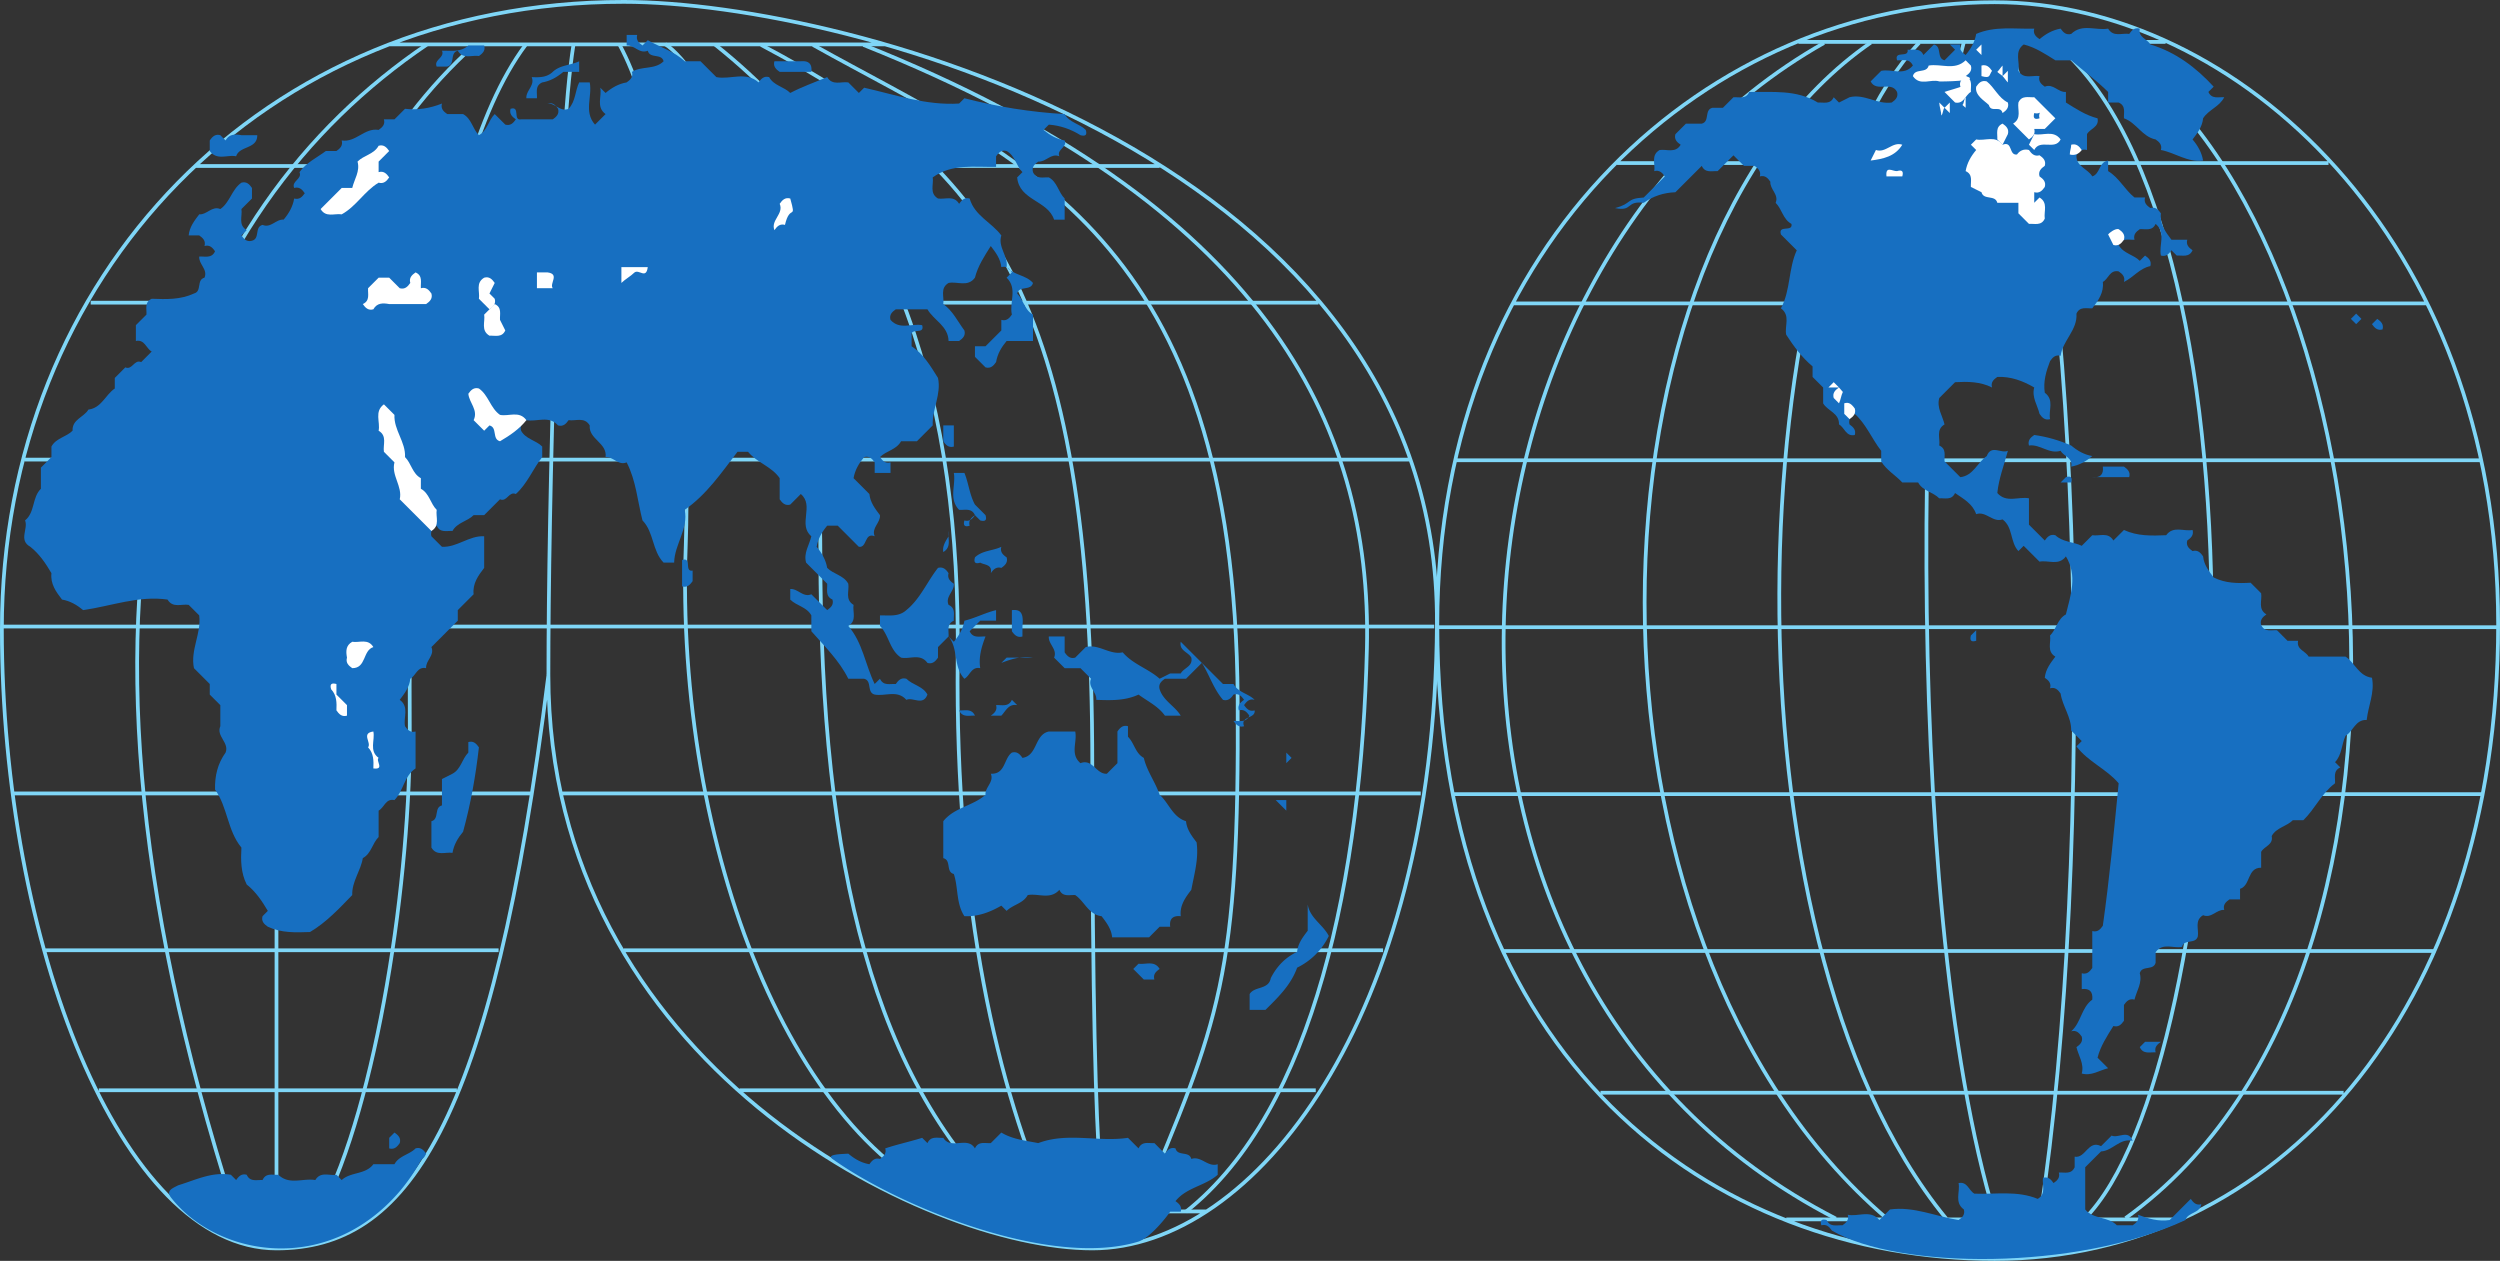 <svg xmlns="http://www.w3.org/2000/svg" width="334.273" height="168.586"><rect width="100%" height="100%" fill="#333333" stroke="none"/><path fill="none" stroke="#7fd6f7" stroke-width=".5" d="M83.41.25c30.238 0 109.078 21.238 108.719 83.16-.309 52.918-24.48 83.516-46.078 83.516-22.32 0-72.723-24.84-72.723-76.676-7.558 60.836-19.078 76.676-36.36 76.676C16.09 166.926.25 125.886.25 84.129.25 36.969 35.172.25 83.41.25Zm108.36 83.52H.25m70.738 22.32H1.691m64.977 20.973H5.832m55.258 18.718H13.21m37.442 16.199H24.684m165.285-55.89H75.129m109.801 20.973H83.41m92.52 18.718H98.89m62.352 16.199h-36.437m63.726-100.53H3.312M176.29 40.473H12.128M155.05 22.195H26.173m92.155-16.261H52.09"/><path fill="none" stroke="#7fd6f7" stroke-width=".5" d="M57.055 5.969c-32.399 21.96-53.77 68.457-25.688 155.937"/><path fill="none" stroke="#7fd6f7" stroke-width=".5" d="M36.969 161.887V83.77c0-18.723.902-54.7 26.46-77.739"/><path fill="none" stroke="#7fd6f7" stroke-width=".5" d="M70.27 6.008c-13.141 17.64-15.735 62.64-15.48 91.082.179 20.16-4.364 50.48-11.923 64.879M73.328 90.25c0-22.32 1.192-70.96 3.352-84.281m6.187.062c8.64 16.2 9.301 53.621 8.824 66.938-1.441 39.96 14.211 81.441 39.051 89"/><path fill="none" stroke="#7fd6f7" stroke-width=".5" d="M135.617 161.969c-18.719-16.918-25.926-46.16-25.926-87.922 0-41.758-16.441-65.621-20.761-68.14"/><path fill="none" stroke="#7fd6f7" stroke-width=".5" d="M140.648 161.887c-7.199-16.2-12.957-40.32-12.597-73.797.36-33.48-7.594-62.32-32.434-82.121"/><path fill="none" stroke="#7fd6f7" stroke-width=".5" d="M101.77 6.008c29.878 15.84 44.28 32.762 44.28 96.48 0 63.719 2.005 59.48 2.005 59.48"/><path fill="none" stroke="#7fd6f7" stroke-width=".5" d="M152.352 161.887c10.796-25.559 13.351-31.317 13.136-68.399-.36-62.281-29.05-71.992-56.77-87.472"/><path fill="none" stroke="#7fd6f7" stroke-width=".5" d="M115.45 6.008c53.28 21.242 68.038 50.402 67.32 80.64-.72 30.239-6.938 61.704-24.215 75.383M266.703.297c-37.437 0-74.52 31.367-74.52 83.207 0 58.68 37.083 84.832 74.52 84.832 37.442 0 67.32-32.992 67.32-84.832 0-51.84-35.28-83.207-67.32-83.207zm-74.519 83.566h141.84m-139.68 22.321h137.52m-117.86 39.926h99.36m-74.52 16.933h52.648M202.445 40.57h122.22M194.566 61.543h137.118M216.219 21.805h95.125M240.469 5.602h49.094"/><path fill="none" stroke="#7fd6f7" stroke-width=".5" d="M260.227 162.938c-31.32-38.16-27-132.403-3.602-157.243"/><path fill="none" stroke="#7fd6f7" stroke-width=".5" d="M252.305 162.938c-43.922-37.442-41.762-129.883-2.16-157.243"/><path fill="none" stroke="#7fd6f7" stroke-width=".5" d="M245.465 162.938c-62.281-32.043-55.582-126.594-1.582-157.196m22.984 157.289c-13.32-43.558-10.023-136.226-4.262-157.469m10.137 157.469c7.559-49.32 5.485-130.695-4.238-157.336"/><path fill="none" stroke="#7fd6f7" stroke-width=".5" d="M274.484 5.563c30.961 24.84 24.301 137.699 4.141 157.5"/><path fill="none" stroke="#7fd6f7" stroke-width=".5" d="M284.203 162.883c47.16-33.84 33.621-137.028-3.457-157.188m-79.703 121.461h124.562"/><path fill="#176fc1" d="M292.219 163.129c.34-1.074 1.949-.875 2.117-2.117-.684.191-1.066-.211-1.41-.707-.942.941-1.883 1.882-2.82 2.824-1.493.23-2.872-.184-4.235-.707.191.687-.21 1.07-.707 1.41h-2.117c-1.164-1.2-3.145-.766-4.235-2.117v-5.645c.708-.703 1.415-1.41 2.118-2.113 1.547-.074 2.527-1.836 4.234-1.414-.602-1.582-1.926-.29-2.824-.703l-1.41 1.41c-1.715-.879-2.059 1.668-3.528 1.41v1.41c-.449 1-1.347.657-2.117.707.195.688-.21 1.07-.703 1.41-.344-.492-.727-.894-1.414-.703-.148.961.477 2.118-.703 2.82-2.75-1.148-5.637-.585-8.469-.702-.754-.403-.93-1.665-2.117-1.415.242 1.176-.606 2.57.707 3.528.191.687-.211 1.07-.707 1.414-3.059-.477-5.973-1.852-9.172-1.414-.469.472-.941.941-1.41 1.414-1.215-1.43-2.836-.406-4.235-.707.192.687-.21 1.07-.707 1.41-.765-.047-1.664.293-2.117-.703-.648-.18-.922.012-.703.703.684-.191 1.067.215 1.41.707 8.867 5.2 32.68 5.379 47.274-1.41M247.3 13c1.973-.496 3.696.996 5.645.707.493-.344.899-.727.707-1.414-.757-1.516-2.773.105-3.53-1.41.472-.469.94-.942 1.413-1.41 1.399-.301 3.02.722 4.235-.707-.454-.996-1.352-.657-2.118-.703-.418-1.36 1.625-.258 1.41-1.415.766.051 1.665-.293 2.118.707l1.41-1.41c1.105.282.305 1.832 1.41 2.118.473-.473.941-.942 1.41-1.415l-.703-.703h1.41c-.191.684.211 1.067.707 1.41.7-.828 1.227-1.738 1.41-2.82 2.512-1.09 5.16-.629 7.762-.707-.191.684.211 1.07.707 1.41.824-.699 1.738-1.226 2.82-1.41.344.492.727.899 1.415.707 1.472-1.43 3.296-.418 4.937-.707.703 1.18 1.86.555 2.82.707.344-.496.727-.902 1.414-.707-.25 1.188 1.008 1.363 1.41 2.117 3.395 1.024 6.102 3.075 8.47 5.645l-.708.703c.45 1 1.348.656 2.117.707-.617 1.266-2.097 1.664-2.824 2.82-.105 1.125-.761 1.973-1.41 2.825.7.828 1.227 1.738 1.41 2.824-2.07.285-3.734-1.055-5.644-1.414.191-.684-.211-1.07-.703-1.41-1.805-.356-2.575-2.254-4.235-2.825-.05-.765.293-1.664-.707-2.113h-1.41v-1.414c-1.55-1.527-3.293-2.82-4.937-4.23h-2.118c-1.343-.844-2.668-1.723-4.234-2.118-1.313.957-.465 2.352-.707 3.528.707 1.18 1.86.554 2.824.703-.195.687.211 1.07.703 1.414 1.117-.469 1.801.793 2.824.703v1.414c1.344.84 2.668 1.719 4.23 2.113.255 1.188-1.007 1.368-1.41 2.118v2.117c-.683-.192-1.066.21-1.41.707-.07 1.523 1.524 1.797 2.118 2.824 1.074-.34.875-1.95 2.117-2.117v1.41c1.469.879 2.219 2.484 3.527 3.527h1.41c-.19.684.211 1.07.708 1.41.683-.191 1.07.211 1.41.707-.16 1.43.61 2.485 1.41 3.528h2.117c-.191.683.211 1.07.707 1.41-.453 1-1.348.656-2.117.707l-.707-.707c-.34.496-.723.898-1.41.707-.301-1.402.722-3.023-.703-4.234-.454 1-1.352.656-2.118.707-.496.34-.898.726-.707 1.41-.77.05-1.664-.293-2.117.707.617 1.14 1.988 1.27 2.824 2.117.235-.238.47-.473.704-.707.496.344.898.727.707 1.41-1.43.281-2.282 1.527-3.528 2.117.192-.683-.21-1.07-.707-1.41-1.187-.25-1.363 1.008-2.117 1.41.16 1.43-.61 2.485-1.41 3.528-.766.05-1.664-.293-2.117.707.156 2.203-1.848 3.597-2.118 5.644-.683-.191-1.07.211-1.41.703-.527 1.368-.937 2.746-.707 4.235 1.313.96.465 2.355.707 3.531-.687.191-1.07-.211-1.41-.707-.273-1.168-1.07-2.234-.707-3.527-1.527-.891-3.137-1.489-4.937-1.414-.496.343-.899.726-.707 1.414-1.567-.793-3.247-.801-4.942-.707-.703.707-1.41 1.41-2.113 2.117-.363 1.297.433 2.36.703 3.527-1.18.707-.555 1.86-.703 2.824.996.45.652 1.348.703 2.118.707.703 1.41 1.41 2.117 2.113 1.758-.211 2.278-1.977 3.528-2.82.605-1.586 1.925-.293 2.824-.708-.489 1.88-1.215 3.696-1.41 5.645 1.218 1.383 2.824.441 4.23.707v3.527l2.117 2.118c.344-.493.727-.899 1.414-.707.989.94 2.383.859 3.528 1.414.468-.473.941-.942 1.41-1.414.96.152 2.117-.473 2.82.707.473-.47.942-.942 1.414-1.41 1.805.843 3.723.777 5.645.702.96-1.312 2.351-.464 3.527-.703.191.684-.21 1.07-.707 1.41-.191.684.211 1.07.707 1.41.684-.19 1.07.212 1.41.708.11 1.125.766 1.968 1.414 2.824 1.567.789 3.242.8 4.938.703.469.473.941.941 1.41 1.41.152.965-.473 2.117.707 2.824-.496.344-.898.727-.707 1.41.453 1 1.352.657 2.117.708l1.41 1.41h1.414c-.25 1.187 1.008 1.363 1.41 2.117h4.938c1.254.844 1.773 2.605 3.527 2.824.395 1.961-.5 3.758-.703 5.645-1.523-.07-1.797 1.52-2.824 2.113-.55 1.145-.469 2.543-1.41 3.527.238.239.469.473.707.707-1 .454-.656 1.352-.707 2.118-1.785 1.324-2.676 3.418-4.235 4.941h-1.41c-.836.844-2.207.973-2.824 2.117.25 1.184-1.008 1.363-1.41 2.113v2.118c-1.89-.008-1.387 2.379-2.82 2.824v1.41h-1.414c-.493.344-.899.727-.704 1.41-1.023-.086-1.707 1.176-2.824.707-1.18.703-.554 1.86-.703 2.82-.285 1.11-1.836.305-2.117 1.415-1.176.238-2.566-.61-3.527.703v1.414c-.286 1.105-1.836.3-2.118 1.41.36 1.297-.433 2.36-.707 3.527-.683-.191-1.07.211-1.41.707v2.117c-.344.493-.726.899-1.414.704-.84 1.343-1.719 2.668-2.117 4.234.473.469.941.941 1.414 1.41-1.168.274-2.234 1.07-3.527.707.359-1.297-.434-2.36-.707-3.527.492-.344.898-.727.707-1.414-.344-.492-.727-.899-1.41-.703 1.332-1.153 1.347-3.176 2.82-4.235.101-1.043-.336-1.543-1.41-1.41v-2.117c.683.191 1.066-.211 1.41-.707v-4.938c.683.192 1.07-.21 1.41-.707.895-6.332 1.492-12.687 2.117-19.05-1.633-1.93-4.113-2.891-5.644-4.938.238-.238.468-.473.707-.707-.473-.469-.942-.941-1.41-1.41.027-1.79-1.157-3.234-1.415-4.942-.34-.492-.726-.898-1.41-.703.192-.687-.21-1.07-.707-1.41.11-1.125.766-1.972 1.414-2.824-1.18-.707-.554-1.86-.707-2.824.848-.832.977-2.207 2.117-2.82.633-2.59 1.579-5.172 0-7.762-.96 1.312-2.355.465-3.527.707l-2.117-2.117c-.238.238-.469.468-.707.703-1.125-1.2-.695-3.18-2.117-4.235-1.313.457-2.215-1.156-3.528-.703-.48-1.402-1.71-2.05-2.824-2.824-.45 1-1.347.656-2.113.707-.836-.848-2.211-.977-2.824-2.117h-2.118c-.898-.98-2.117-1.645-2.82-2.82v-1.415c-1.25-1.593-1.992-3.55-3.531-4.937-.492.344-.895.727-.703 1.41.492.344.898.727.703 1.414-1.184.25-1.363-1.012-2.113-1.414.066-1.523-1.524-1.797-2.118-2.82v-2.117l-1.414-1.414v-1.41c-1.433-1.196-2.515-2.684-3.527-4.235-.242-1.172.61-2.566-.703-3.527 1.305-2.422.984-5.29 2.117-7.762-.707-.703-1.414-1.41-2.117-2.117-.418-1.356 1.625-.254 1.41-1.41-1.14-.614-1.27-1.989-2.117-2.82.469-1.118-.793-1.801-.707-2.825-.34-.492-.723-.898-1.41-.703.191-.688-.211-1.07-.703-1.414h-1.414l-1.41-1.41-2.118 2.117c-.765-.05-1.664.293-2.117-.707l-3.527 3.527c-1.551.059-2.97.508-4.235 1.414-2.406-.308-1.406 1.207-3.836.703 2.328-.601 1.418-1.277 3.836-1.41.942-.941 1.883-1.883 2.824-2.82-.343-.496-.726-.902-1.41-.707.149-.965-.476-2.117.703-2.824.965-.149 2.118.472 2.825-.703-.496-.344-.899-.727-.707-1.414.468-.47.941-.938 1.41-1.41h2.117c1.11-.282.305-1.837 1.41-2.118h1.414l1.41-1.41c.766-.05 1.664.293 2.118-.707 3.125.043 6.308-.34 9.171 1.414.766-.05 1.664.293 2.118-.707l.707.707c.468-.238.937-.473 1.41-.707"/><path fill="#176fc1" d="M283.992 62.39c.492.344.899.727.703 1.41h-4.937c1.043.106 1.543-.335 1.41-1.41h2.824m-7.054-2.82c.824.696 1.734 1.227 2.82 1.41-.828.7-1.738 1.227-2.82 1.41.25-1.187-1.012-1.363-1.415-2.117-1.53.497-2.746-.921-4.234-.703-.191-.687.211-1.07.707-1.41 1.715.235 3.356.723 4.942 1.41m-.708 4.23c.692-.218.883.055.708.708h-1.415l.707-.707m-11.996 20.465v1.41c-.691.219-.882-.055-.707-.707.239-.235.47-.469.707-.703m22.579 55.034h2.117c-.493.345-.899.727-.703 1.41-.77-.05-1.668.294-2.118-.702.235-.238.47-.469.704-.707m31.047-96.664c.495.34.898.722.706 1.41-.687.191-1.07-.211-1.414-.707l.707-.703m-2.819-.707c.233.238.468.468.702.707-.238.234-.469.468-.703.703l-.707-.703c.238-.239.469-.473.707-.707M60.504 103.453c1.14-.617 1.27-1.988 2.117-2.824v-1.41c.688-.192 1.07.21 1.414.707-.43 3.816-1.101 7.582-2.117 11.289-.7.828-1.23 1.738-1.414 2.82-.961-.148-2.113.477-2.82-.703v-3.527c1.105-.285.304-1.836 1.41-2.117v-3.528c.472-.238.941-.472 1.41-.707"/><path fill="#176fc1" d="M29.46 97.102v-2.82c-.472-.473-.94-.942-1.413-1.41v-1.415c-.707-.707-1.41-1.41-2.113-2.117-.508-2.426 1.011-4.649.703-7.055-.469-.473-.942-.941-1.41-1.41-.965-.152-2.118.473-2.825-.707-3.89-.555-7.53.879-11.289 1.41-.828-.695-1.738-1.226-2.82-1.41-.805-1.043-1.574-2.102-1.414-3.527-.77-1.313-1.613-2.567-2.82-3.528-1.622-.898-.25-2.398-.707-3.527 1.351-1.09.918-3.07 2.117-4.234v-2.825c.472-.468.941-.941 1.41-1.41v-1.41c.617-1.14 1.988-1.27 2.824-2.117-.07-1.524 1.524-1.797 2.117-2.824 1.758-.215 2.274-1.977 3.528-2.82v-1.41c.468-.474.941-.942 1.41-1.415.922.414 1.195-1.117 2.117-.703.469-.473.941-.941 1.41-1.414-.75-.399-.93-1.66-2.117-1.41v-2.117c.473-.47.941-.942 1.414-1.41.05-.766-.293-1.665.703-2.118 1.922.07 3.84.14 5.649-.703 1.105-.285.3-1.836 1.41-2.117.468-1.121-.793-1.8-.707-2.824.765-.051 1.664.293 2.117-.707-.344-.493-.727-.899-1.41-.703.191-.688-.211-1.07-.707-1.415h-1.41c.105-1.12.761-1.968 1.41-2.82 1.023.086 1.703-1.176 2.824-.707 1.293-.894 1.527-2.633 2.82-3.527.684-.192 1.07.21 1.41.707v1.41l-1.41 1.41c.153.965-.472 2.117.707 2.824-.238.239-.468.47-.707.703.344.497.727.899 1.41.708 1.11-.282.305-1.836 1.414-2.118 1.118.473 1.801-.793 2.82-.703.7-.828 1.227-1.738 1.41-2.824.688.191 1.071-.211 1.415-.707-.344-.492-.727-.898-1.414-.703-.41-.922 1.121-1.195.707-2.117.906-1.278 2.32-1.922 3.527-2.825h1.414c.493-.34.895-.722.703-1.41 1.872.309 3.067-1.734 4.938-1.41.496-.344.902-.726.707-1.41h1.41l1.414-1.414c1.707.207 3.348-.067 4.938-.703-.192.683.21 1.07.707 1.41h2.117c1.14.617 1.27 1.988 2.117 2.824 1.137-.617 1.266-1.988 2.113-2.824.473.469.942.941 1.414 1.41.684.191 1.067-.21 1.41-.703-.492-.344-.898-.727-.706-1.414 1.359-.414.254 1.629 1.41 1.414h4.234c.496-.344.899-.727.707-1.414-.344-.492-.726-.899-1.41-.703 1.02-.09 1.703 1.176 2.82.703.942-.988.86-2.383 1.414-3.527h1.41c.376 1.867-.828 3.925.708 5.644.468-.469.937-.941 1.41-1.41-1.313-.961-.465-2.356-.707-3.527.238.238.468.468.707.703.824-.696 1.738-1.227 2.82-1.41.496-.344.898-.727.707-1.41 1.293-.82 3.05-.247 4.234-1.415-.285-1.105-1.835-.3-2.117-1.41-1.117.473-1.8-.793-2.824-.703V4.668h1.41c-.191.687.211 1.07.707 1.414.239-.238.469-.473.707-.707 1.64.95 3.528 1.473 4.938 2.82h2.117c.707.707 1.41 1.414 2.117 2.117 1.863.38 3.926-.824 5.645.708.343-.493.726-.899 1.41-.708.617 1.145 1.988 1.274 2.824 2.118 1.59-.832 3.281-1.43 4.938-2.117.707 1.18 1.859.558 2.824.707.469.472.941.94 1.41 1.41.238-.239.469-.47.707-.703 4.195.949 8.3 2.394 12.7 2.117.237-.239.468-.469.706-.707 4.403 1.136 8.864 1.86 13.406 2.117.614 1.14 1.985 1.27 2.82 2.117.22.692-.054.883-.706.707-1.297-.812-2.703-1.297-4.23-1.414l-.708.707c.828.695 1.739 1.227 2.824 1.41.41.922-1.117 1.196-.707 2.117-1.117-.468-1.8.793-2.824.707-.492.34-.898.723-.703 1.41.45.997 1.348.657 2.117.704 1.14.617 1.27 1.988 2.117 2.824v2.824h-1.414c-.843-2.586-4.664-2.562-4.937-5.648.238-.235.469-.469.707-.703-.848-.836-.977-2.207-2.117-2.825-.688-.191-1.07.211-1.41.707v1.41c-2.895.063-5.88-.464-8.47 1.41.15.966-.472 2.122.704 2.825.965.152 2.117-.473 2.824.707.344-.496.727-.898 1.41-.707.649 2.3 2.942 3.191 4.235 4.937-.496 1.536.922 2.75.707 4.235.949 1.086 2.578 1.035 3.527 2.117-.281 1.106-1.836.305-2.117 1.414.848.832.976 2.207 2.117 2.82v3.528h-3.527c-.7.828-1.23 1.738-1.41 2.824-.344.492-.727.898-1.414.703l-1.41-1.41V46.3h1.41l2.117-2.117V42.77c.683.195 1.07-.211 1.41-.704-.375-1.628.805-3.472-.703-4.937.234-.238.469-.469.703-.707-.34-.496-.723-.899-1.41-.707-.106-1.121-.766-1.969-1.41-2.82-.844 1.34-1.723 2.668-2.118 4.234-.96 1.309-2.355.46-3.527.703-1.18.707-.555 1.86-.707 2.824 1.277.907 1.922 2.32 2.824 3.528.192.683-.21 1.07-.707 1.41h-1.41c-.047-2.008-1.969-2.762-2.824-4.235h-4.235c-.492.344-.898.727-.703 1.41 1.22 1.383 2.828.442 4.23.708.419 1.359-1.624.253-1.41 1.41V46.3c1.614 1.047 2.54 2.668 3.528 4.234.473 2.195-.809 4.192-.703 6.348L122.598 59h-2.118c-.613 1.14-1.988 1.27-2.82 2.117.34.492.723.899 1.41.707v1.41h-2.117v-1.41c-.344-.496-.726-.898-1.41-.707-.7.828-1.23 1.738-1.414 2.82.707.708 1.41 1.415 2.117 2.118.11 1.125.766 1.972 1.414 2.824.086 1.02-1.176 1.707-.707 2.824-1.39-.558-.988 1.574-2.117 1.41-.941-.941-1.883-1.883-2.82-2.824h-1.414c-.696.828-1.227 1.738-1.41 2.824.699.825 1.226 1.739 1.41 2.82.836.848 2.207.977 2.824 2.118.148.965-.477 2.117.703 2.824-.149.96.476 2.117-.703 2.82 1.933 2.243 2.273 5.207 3.527 7.762.238-.238.469-.469.707-.703.45.996 1.348.652 2.113.703.344-.492.727-.898 1.415-.703.835.844 2.207.973 2.82 2.117-.602 1.582-1.926.29-2.82.703-1.223-1.379-2.829-.437-4.235-.703-1.11-.285-.305-1.836-1.41-2.117h-2.117c-1.223-2.453-3.172-4.328-4.942-6.352v-2.117c-.613-1.14-1.984-1.27-2.82-2.117v-1.41c1.02-.09 1.703 1.176 2.82.703.707.707 1.41 1.414 2.118 2.117.496-.344.898-.726.707-1.41-1-.45-.657-1.352-.707-2.117-.942-.942-1.883-1.88-2.82-2.82-.364-1.297.433-2.36.702-3.528-1.843-1.539.434-4.11-1.41-5.648-.469.472-.941.941-1.41 1.414-.684.191-1.07-.211-1.414-.707v-2.824c-1.078-1.57-3.05-2.075-4.23-3.528h-1.41c-2.137 2.785-4.114 5.711-7.06 7.762.52 2.55-1.366 4.617-1.41 7.058h-1.41c-1.546-1.582-1.277-4.066-2.824-5.644-.668-2.602-.855-5.324-2.117-7.762-1.117.469-1.8-.797-2.82-.707.258-1.894-2.285-2.387-2.117-4.234-.707-1.18-1.86-.555-2.825-.703-.34.492-.726.898-1.41.703-1.219-1.38-2.828-.438-4.234-.703-.492.34-.899.722-.707 1.41.617 1.14 1.988 1.27 2.824 2.117v1.41c-1.25 1.594-1.988 3.551-3.527 4.938-.922-.41-1.196 1.12-2.118.707l-2.117 2.117h-1.41c-.836.848-2.207.976-2.824 2.117-.766-.05-1.664.293-2.113-.707-.496.344-.899.727-.707 1.414.468.469.941.938 1.41 1.41 2.027.102 3.617-1.515 5.644-1.41v4.23c-.8 1.044-1.57 2.102-1.41 3.528-.707.707-1.41 1.414-2.117 2.117v1.414l-3.527 3.528c.468 1.117-.793 1.8-.707 2.82-1.188-.25-1.364 1.012-2.118 1.414-.105 1.121-.761 1.969-1.41 2.82 1.313.961.465 2.352.707 3.528.34.496.723.898 1.41.707v4.937c-1.543 1.012-1.605 3.008-2.824 4.234-1.183-.25-1.363 1.012-2.117 1.41v3.532c-.844.832-.973 2.207-2.113 2.82-.274 1.703-1.48 3.14-1.414 4.938-1.75 1.8-3.453 3.644-5.645 4.941-1.918.07-3.836.14-5.644-.707-.493-.344-.899-.726-.704-1.41.235-.238.47-.469.704-.707-.77-1.313-1.614-2.567-2.82-3.527-.794-1.567-.802-3.247-.708-4.938-1.879-2.27-1.84-5.406-3.527-7.762-.047-1.797.344-3.465 1.41-4.941.535-1.328-1.293-2.188-.703-3.527"/><path fill="#176fc1" d="M49.215 50.535h1.41c1.145-.617 1.273-1.988 2.117-2.824.195-.684-.21-1.07-.703-1.41-1.629-.375-3.477.8-4.941-.707v-3.528c-.34-.496-.723-.898-1.41-.707-.47.473-.942.942-1.41 1.41v2.825c-.344.496-.727.898-1.41.707-.497-.344-.903-.727-.708-1.414.238-.235.469-.469.707-.703-.754-.403-.93-1.664-2.117-1.414a29.559 29.559 0 0 1-3.531 3.53h-1.41v-1.413c.964-.149 2.117.476 2.824-.703V42.77c-.895-1.293-2.637-1.524-3.528-2.82-.964.152-2.117-.473-2.824.706.344.492.727.899 1.41.703v1.41c-.34.497-.726.903-1.41.708.051-.766-.293-1.664.707-2.118-.453-.996-1.351-.652-2.117-.703-.828.696-1.738 1.227-2.824 1.41-1.57 1.25-2.496 3.149-4.23 4.235-.965.148-2.118-.473-2.825.703 2.461 1.644 5.192.254 7.762.707 1.219-1.379 2.828-.438 4.234-.707.239.238.469.469.703.707-.492.344-.898.727-.703 1.41.703 1.18 1.86.555 2.82.707.618 1.14 1.989 1.27 2.825 2.117 1.105-.28.304-1.836 1.41-2.117 1.633.512 3.477.305 4.941 1.41 1.434-.086 2.957.356 4.23-.703M32.281 18.078h2.117c.012 1.89-2.375 1.383-2.824 2.82-1.172-.242-2.566.606-3.527-.707v-1.41c.344-.492.726-.898 1.414-.703l.703.703c.492-.879 1.281-.855 2.117-.703m30.34-11.996h2.117c.196.684-.21 1.066-.703 1.41-.965-.152-2.12.473-2.824-.707-1.106.281-.305 1.836-1.41 2.117h-1.41c-.414-.922 1.117-1.195.703-2.117 1.218-.027 2.492.235 3.527-.703M73.91 9.61c.992-.942 2.387-.86 3.531-1.415V9.61h-2.117c-.828.696-1.738 1.227-2.824 1.41-.996.454-.656 1.352-.707 2.118h-1.41c-.086-1.02 1.176-1.707.707-2.825 1.012.043 2.012.06 2.82-.703m33.164-1.415c1.043-.101 1.543.34 1.41 1.414h-4.234c-.492-.343-.895-.726-.703-1.414h3.527m47.981 98.078c1.246 1.11 1.73 2.973 3.527 3.532.106 1.12.766 1.968 1.41 2.82.309 2.18-.312 4.25-.703 6.352-.8 1.043-1.57 2.097-1.414 3.527-1.043-.106-1.543.336-1.41 1.41h-1.41c-.47.473-.942.941-1.41 1.414h-4.942c-.105-1.125-.762-1.973-1.41-2.824-1.758-.215-2.273-1.977-3.527-2.824-.77-.051-1.664.293-2.118-.703-1.222 1.378-2.828.437-4.234.703-.613 1.14-1.988 1.273-2.82 2.117-.239-.238-.469-.469-.707-.703-1.528.886-3.137 1.484-4.938 1.41-1.129-1.719-.797-3.797-1.414-5.645-1.105-.28-.3-1.836-1.41-2.117v-4.937c1.465-1.844 3.96-2.035 5.645-3.532-.086-1.02 1.175-1.703.707-2.82 1.976.098 1.722-2.039 2.82-2.824.687-.191 1.07.21 1.414.707 2.047-.305 1.59-3.11 3.527-3.527h3.528c.3 1.398-.723 3.02.703 4.234 1.62-.64 2.12 1.516 3.531 1.41.469-.473.941-.941 1.41-1.41v-4.234c.344-.496.727-.899 1.41-.707v1.41c.848.836.977 2.21 2.118 2.824.406 1.773 1.55 3.234 2.117 4.937m1.41-16.226h1.41c.402-.754 1.664-.93 1.414-2.117-.402-.754-1.664-.93-1.414-2.118 1.883 1.883 3.766 3.762 5.648 5.645h1.41c.614 1.14 1.989 1.27 2.82 2.117-.683-.191-1.065.211-1.41.707.345.492.727.899 1.41.703.169 1.133-1.964.73-1.41 2.118-.683.195-1.07-.211-1.41-.704.766-.05 1.665.29 2.118-.707-.344-.496-.727-.898-1.41-.707-.196-.683.21-1.066.703-1.41-.344-.492-.727-.898-1.41-.703-.344.492-.727.895-1.41.703-1.266-1.465-1.813-3.332-2.825-4.937-.707.703-1.41 1.41-2.117 2.117h-2.82c-.496.34-.899.723-.707 1.41.488 1.54 2.035 2.23 2.82 3.527h-2.113c-.91-1.277-2.32-1.921-3.528-2.82-1.808.844-3.726.774-5.648.703.09-1.023-1.176-1.703-.703-2.82l-1.414-1.414h-2.114c-.472-.469-.94-.942-1.414-1.41.473-1.118-.793-1.801-.703-2.825h2.117v2.118c.34.496.723.898 1.41.707l1.41-1.41c1.747-.458 3.204 1.097 4.942.703 1.348 1.593 3.418 2.175 4.938 3.53.472-.237.941-.468 1.41-.706m-35.277-8.469c1.878-1.531 2.769-3.8 4.23-5.644.687-.192 1.07.21 1.414.707-.191.683.211 1.07.703 1.41.09 1.023-1.176 1.707-.703 2.824.996.45.652 1.348.703 2.117-.996.45-.652 1.348-.703 2.113l.703.707c.7-.828 1.23-1.738 1.414-2.82 1.453-.347 2.781-1.066 4.235-1.414v1.414h-2.118c-.472.469-.941.938-1.414 1.41.453.996 1.352.657 2.118.703-.524 1.364-.938 2.747-.704 4.235-1.187-.25-1.367 1.012-2.117 1.414-1.512-1.582-.777-4.004-2.117-5.649l-1.414 1.415v1.41c-.34.492-.723.898-1.41.707-.961-1.317-2.352-.465-3.528-.707-1.543-1.012-1.605-3.004-2.82-4.235v-1.41c1.215-.031 2.492.23 3.527-.707m6.348-24.695v2.824c-.683.191-1.07-.21-1.41-.707v-2.117h1.41m2.825 10.586 1.41 1.41c.218.691-.055.883-.704.707-.238-.238-.472-.469-.707-.707-.496.344-.898.726-.707 1.41-.691.219-.882-.055-.703-.703.684.191 1.07-.211 1.41-.707-.453-.996-1.351-.656-2.117-.707-1.426-1.477-.414-3.297-.707-4.938h1.414c.574 1.375.68 2.91 1.41 4.235m.707 7.761c-.695.22-.886-.054-.707-.707.989-.937 2.383-.859 3.528-1.41-.192.684.21 1.07.707 1.41.191.684-.211 1.07-.707 1.41-.684-.19-1.07.212-1.41.708.238-1.18-.801-1.082-1.41-1.41m-4.235-3.528v-.707c-.152.961.473 2.117-.707 2.82-.14-.832.324-1.457.707-2.113m9.878 11.992v1.41c-.687.196-1.07-.21-1.413-.703v-2.824c.863-.07 1.64.016 1.414 2.117m-2.824 11.996h-1.41c.492-.343.898-.726.707-1.41.765-.05 1.664.29 2.113-.707.238.238.473.469.707.707-1.156-.207-1.516.781-2.117 1.41m-5.645-.707c.766.051 1.664-.293 2.117.707-.77-.05-1.664.293-2.117-.707m6.352-7.054h3.527c-1.492-.254-2.871.183-4.234.707l.707-.707m35.984 19.05h1.41v1.41c-.468-.468-.941-.937-1.41-1.41m1.41-4.937v-1.414l.707.707-.707.707m-60.679 52.917c-.891-.64 1.347-.655 2.117-.706.828.7 1.738 1.23 2.82 1.414.344-.496.727-.898 1.414-.707.492-.344.899-.727.703-1.41 1.625-.547 3.305-.899 4.938-1.414l.707.707c.453-.996 1.351-.656 2.117-.707 1.016 1.664 3.227-.27 4.234 1.414.453-1 1.348-.656 2.118-.707l1.41-1.41c1.52.918 3.254 1.074 4.937 1.41 3.93-1.489 8.02-.106 11.996-.707l1.414 1.414c.45-1 1.348-.656 2.118-.707.468.469.937.941 1.41 1.41.34-.492.722-.899 1.41-.703.281 1.105 1.836.304 2.117 1.41 1.313-.453 2.215 1.16 3.527.707v1.41c-1.683 1.492-4.18 1.684-5.644 3.527.492.344.898.727.703 1.41h-1.41c-.906 1.278-2.852 3.575-4.297 4.012-11.879 3.602-32.223-4.851-40.86-11.066m-57.777 4.227a26.6 26.6 0 0 0 2.52-3.602c.41-.918.515-.41.926-1.332-.34-.492-.727-.899-1.41-.703-.837.847-2.208.976-2.825 2.117h-2.82c-1.055 1.422-3.031.992-4.235 2.117-.234-.238-.468-.469-.703-.707-.964.149-2.12-.473-2.824.707-1.64-.293-3.46.719-4.941-.707-.766.05-1.664-.293-2.114.707-.77-.05-1.668.29-2.117-.707-.687-.191-1.07.211-1.414.707-.234-.238-.465-.469-.703-.707-2.535-.437-4.75.715-7.055 1.41-.754.403-1.683.707-.933 1.66 6.18 7.868 20.93 10.493 30.648-.96m-1.491-7.051c.237-.235.468-.469.702-.703.496.343.899.726.707 1.41-.344.496-.726.898-1.41.707v-1.414M91.2 76.992v-2.117c1.359-.414.253 1.629 1.41 1.414v1.41c-.344.492-.727.899-1.41.703v-1.41m61.034 51.863c.961.149 2.118-.476 2.82.704-.492.343-.898.726-.702 1.414h-1.414c-.47-.473-.942-.942-1.41-1.414.238-.239.468-.47.706-.704m17.676 1.942c.785-1.567 1.934-2.77 3.527-3.527.106-1.122.766-1.97 1.415-2.82v-3.528c.285 1.844 2.054 2.703 2.82 4.23-.938 1.887-2.348 3.297-4.234 4.235-.829 2.32-2.547 3.968-4.235 5.644h-2.117v-2.117c.66-1.082 2.535-.543 2.824-2.117"/><path fill="#fff" d="m246.594 55.336.707.707c.492-.344.898-.727.703-1.414-.586-.844-.977-.824-1.41-.703v1.41m-.704-3.527c-.238-.239-.472-.47-.706-.707-.239.238-.47.468-.707.707h1.414m.515.597c-.234-.234-.281-.363-.515-.597-.496.34-.899.726-.707 1.41l.707.707c.234-.473.28-1.047.515-1.52m12.891-41.523c-.176.039 5.996-.016 3.527-.707.492-.34.899-.723.703-1.41-.234-.239-.468-.47-.703-.703-1.476 1.425-3.3.414-4.941.703-.281 1.109-1.832.304-2.113 1.41.945 1.383 2.375.351 3.527.707"/><path fill="#fff" d="M261.41 13.707c1.188.25 1.367-1.012 2.117-1.414-.047-.766.293-1.664-.703-2.117-.496.344-.898.726-.707 1.414.414-.027-2.094.66-2.117.703.473.473.941.941 1.41 1.414m4.516.328c.281 1.106 1.554-.023 1.836 1.082.496-.344.898-.726.707-1.41-1.262-.621-1.774-1.992-2.824-2.824-.684-.192-1.07.21-1.41.707-.208 1.156 1.062 1.84 1.69 2.445m-.984-3.859c1.22.344.977-.074 1.41-.703-.343-.496-.726-.899-1.41-.707v1.41m0-4.231c-.238.235-.472.47-.707.703l.707.707v-1.41m3.528 3.528c-.239.238-.469.468-.707.703.238.238.472.613.707.847v-1.55m-.707-.707c-.239.238-.469.613-.703.847.234.239.468.328.703.563v-1.41m.707 9.172c.191-.684-.211-1.067-.707-1.41-.996.452-.653 1.35-.703 2.117.234.238.468.468.703.707.261-.52.457-.915.707-1.415"/><path fill="#fff" d="M264.941 25.7c.282 1.109 1.832.304 2.118 1.413h2.82v1.41c.473.47.941.942 1.41 1.41.77-.05 1.668.294 2.117-.706-.148-.961.473-2.118-.703-2.82l-.707.706V25.7c.684.196 1.07-.21 1.41-.703.196-.687-.21-1.07-.703-1.41-.195-.688.211-1.07.703-1.414.196-.684-.21-1.07-.703-1.41-.687.191-1.07-.211-1.414-.707-.684-.192-1.254.105-1.598.601-1.128.164-.539-1.86-1.93-1.304-.96-1.313-2.35-.465-3.527-.707l-.707.707.707.703c-.699.828-1.226 1.738-1.41 2.824.996.45.656 1.348.703 2.117.473.234.942.469 1.414.703M262.824 13c-.238.238-.191.797-.426 1.035.239.235.188.14.426.375V13m-2.117.707c-.45.45-.234.23-.707.703l.707.707v-1.41m-1.133 1.738c.239-.238.192-.797.426-1.035-.234-.238-.469-.469-.703-.703 0 .469.277 1.266.277 1.738m11.716 3.2c.495-.344.897-.727.706-1.41h1.41l1.414-1.415c-.472-.468-.941-.937-1.414-1.41-.492.344-.898.727-.703 1.41-.695.223-.887-.05-.707-.703.684.192 1.07-.21 1.41-.707l-1.41-1.41c-.766.05-1.664-.293-2.117.707-.149.961.473 2.113-.707 2.82.566.563 1.262 1.262 2.117 2.118"/><path fill="#fff" d="M271.29 19.352c.237.238.468.468.706.703.77-1.535 2.77.11 3.527-1.41-.96-1.313-2.351-.465-3.527-.708-.238.473-.469.942-.707 1.415m11.289 13.406c.688.191 1.07-.211 1.414-.707.192-.684-.21-1.07-.707-1.41-.465-.133-1.289.527-1.41.703.238.472.469.941.703 1.414m-5.828-12.102c.684.192 1.254-.105 1.598-.601-.344-.492-.727-.899-1.41-.703 0 .468-.188.832-.188 1.304m-25.922-.601c1.313.457 2.215-1.16 3.527-.703-.968 1.585-2.574 1.902-4.234 2.117.238-.473.469-.942.707-1.414m2.824 2.824c.692-.219.883.055.703.707h-2.117c-.16-1.5.852-.645 1.414-.707M46.395 87.93c-.196.683.21 1.07.703 1.41 1.894.012 1.386-2.375 2.824-2.82-.707-1.18-1.86-.555-2.824-.708-.88.493-.856 1.282-.703 2.118m-2.118 4.234c-.218-.695.055-.887.707-.707v1.414l1.41 1.41v1.41c-.687.192-1.07-.21-1.41-.707.04-1.007.055-2.011-.707-2.82m4.938 7.762c.488-.621-.977-1.895.707-2.117.242 1.175-.606 2.566.703 3.527-.441.367.867 1.61-.703 1.41.043-1.012.058-2.012-.707-2.82m5.645-31.754 2.824 2.824c1.18-.707.554-1.86.707-2.824-.848-.832-.977-2.207-2.118-2.82v-1.415c-1.14-.613-1.273-1.984-2.117-2.82.102-2.027-1.515-3.617-1.414-5.644l-1.41-1.41c-1.312.96-.465 2.351-.707 3.527 1.18.703.559 1.86.707 2.82.469.473.941.942 1.41 1.414-.453 1.742 1.102 3.2.707 4.938l1.41 1.41M66.855 42.77c-.05-.766.293-1.665-.707-2.114l-1.41 1.41c.153.961-.472 2.118.707 2.82.766-.046 1.664.294 2.117-.702-.238-.473-.472-.942-.707-1.414M52.04 40.656h4.937c.496-.343.898-.726.707-1.41-.344-.496-.727-.902-1.41-.707-.055-.77.292-1.664-.708-2.117-.496.344-.898.726-.707 1.41-.34.496-.726.898-1.41.707-.469-.473-.941-.941-1.41-1.41h-1.414l-1.41 1.41c-.051.766.293 1.664-.703 2.117.34.492.722.899 1.41.703.492-.879 1.281-.855 2.117-.703"/><path fill="#fff" d="M66.148 37.832c-.34-.492-.722-.898-1.41-.703-1.18.703-.554 1.86-.703 2.82.469.469.938.942 1.41 1.41.492-.34.899-.722.703-1.41-.234-.238-.468-.469-.703-.703.239-.473.47-.941.703-1.414m7.059-1.41c1.684.223.215 1.496.703 2.117h-2.117v-2.117h1.414M50.625 24.426c.687.191 1.07-.211 1.414-.707-.344-.492-.727-.899-1.414-.703v-1.41l1.414-1.415c-.344-.492-.727-.898-1.414-.703-.613 1.14-1.984 1.27-2.82 2.117.363 1.293-.434 2.36-.707 3.528h-1.41l-2.82 2.82c.702 1.18 1.859.555 2.82.707 1.945-1.062 3.046-3.11 4.937-4.234M63.328 56.18l1.41 1.41.707-.707c1.106.281.305 1.836 1.41 2.117 1.313-.77 2.567-1.613 3.528-2.82-.961-1.313-2.352-.465-3.528-.707-1.293-.895-1.527-2.633-2.82-3.528-.687-.191-1.07.211-1.414.703.102 1.204 1.36 2.176.707 3.532m40.922-28.93c.344-.496.727-.898 1.414-.707.856 3.059-.035.645-.707 3.527-.684-.191-1.07.211-1.41.707-.535-1.332 1.293-2.187.703-3.527m-17.637 8.465c-.222 1.683-1.16.238-1.781.722-.473.473-1.277.926-1.746 1.395v-2.117h3.527"/></svg>
